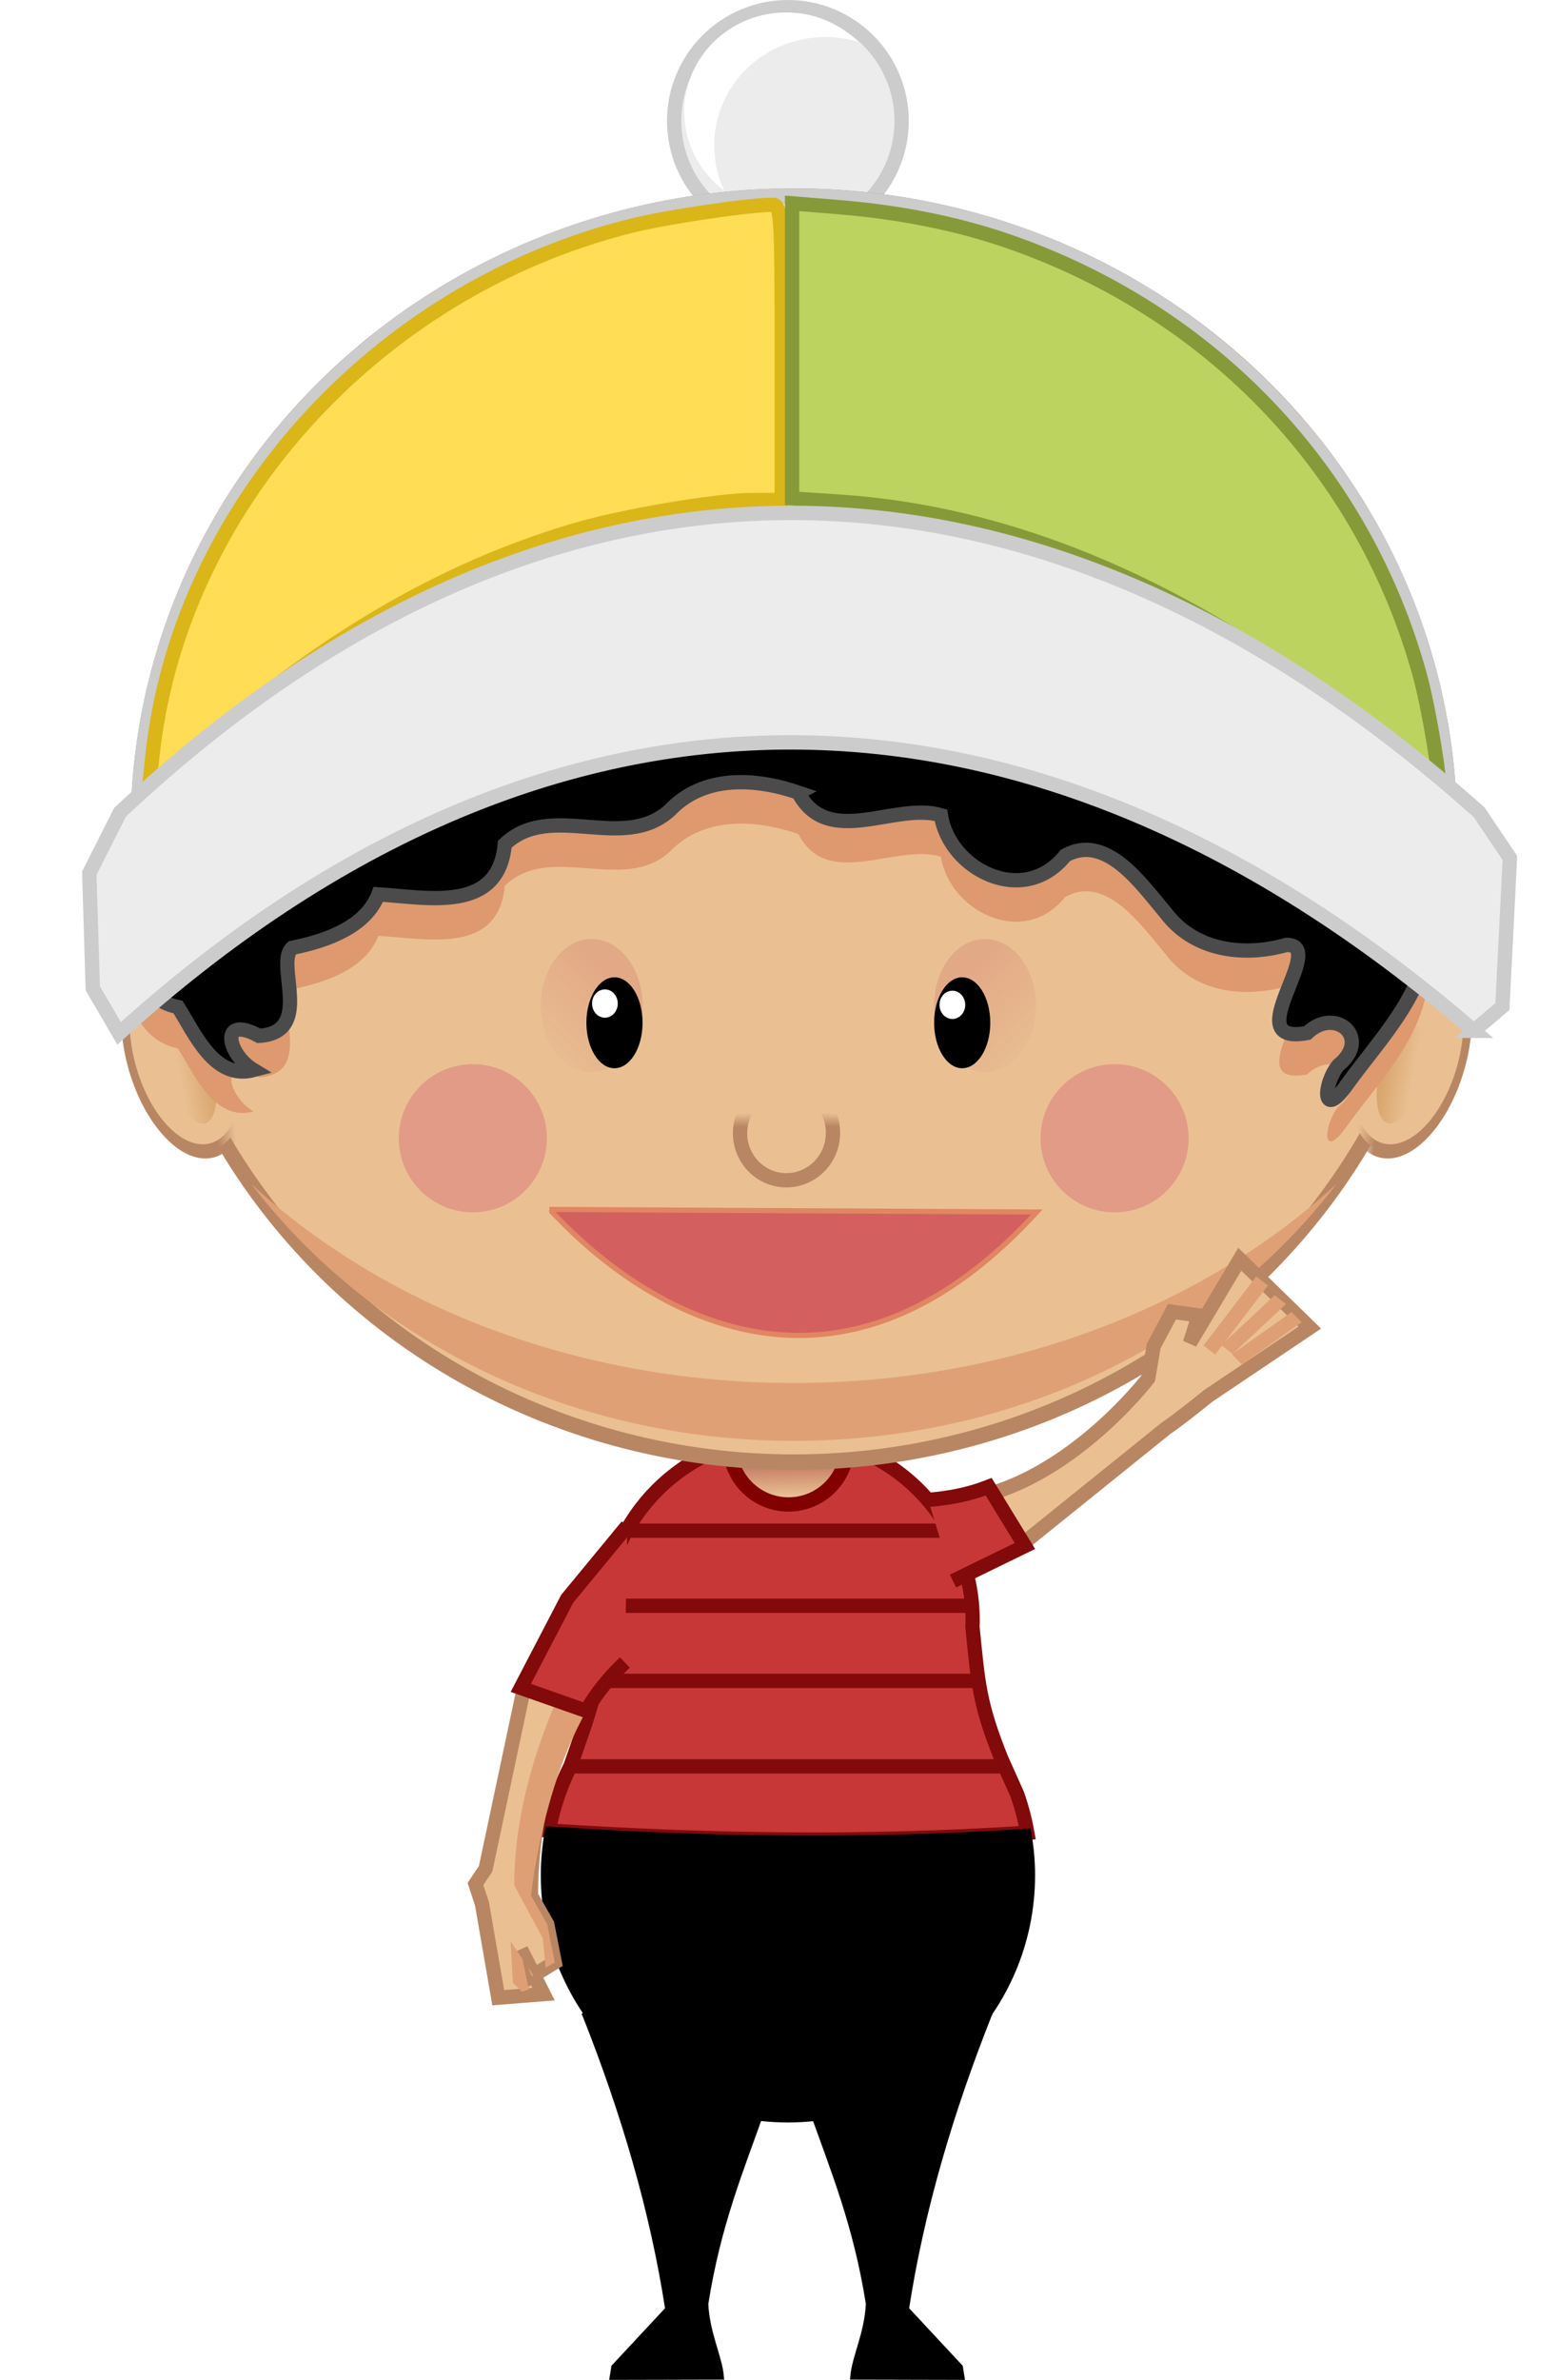 <?xml version="1.0" encoding="UTF-8" standalone="no"?>
<!-- Created with Inkscape (http://www.inkscape.org/) -->

<svg
   xmlns:dc="http://purl.org/dc/elements/1.1/"
   xmlns:cc="http://creativecommons.org/ns#"
   xmlns:rdf="http://www.w3.org/1999/02/22-rdf-syntax-ns#"
   xmlns:svg="http://www.w3.org/2000/svg"
   xmlns="http://www.w3.org/2000/svg"
   xmlns:xlink="http://www.w3.org/1999/xlink"
   xmlns:sodipodi="http://sodipodi.sourceforge.net/DTD/sodipodi-0.dtd"
   xmlns:inkscape="http://www.inkscape.org/namespaces/inkscape"
   width="84.953mm"
   height="129.667mm"
   viewBox="0 0 301.015 459.448"
   id="svg4252"
   version="1.1"
   inkscape:version="0.91 r13725"
   sodipodi:docname="nino_front_salut.svg">
  <defs
     id="defs4254">
    <filter
       id="filter3447"
       height="1.486"
       width="1.124"
       y="-0.243"
       x="-0.062"
       inkscape:collect="always">
      <feGaussianBlur
         id="feGaussianBlur3449"
         stdDeviation="5.424"
         inkscape:collect="always" />
    </filter>
    <filter
       id="filter3326"
       inkscape:collect="always">
      <feGaussianBlur
         id="feGaussianBlur3328"
         stdDeviation="3.043"
         inkscape:collect="always" />
    </filter>
    <linearGradient
       id="linearGradient2534"
       y2="76.099"
       xlink:href="#linearGradient3323"
       gradientUnits="userSpaceOnUse"
       x2="155.33"
       y1="85.492"
       x1="165.55"
       inkscape:collect="always" />
    <linearGradient
       id="linearGradient3323"
       inkscape:collect="always">
      <stop
         id="stop3325"
         style="stop-color:#b98663"
         offset="0" />
      <stop
         id="stop3327"
         style="stop-color:#b98663;stop-opacity:0"
         offset="1" />
    </linearGradient>
    <linearGradient
       id="linearGradient3236"
       y2="32.778"
       xlink:href="#linearGradient3230"
       gradientUnits="userSpaceOnUse"
       x2="190.84"
       y1="67.726"
       x1="241.07"
       inkscape:collect="always" />
    <linearGradient
       id="linearGradient3230"
       inkscape:collect="always">
      <stop
         id="stop3232"
         style="stop-color:#d9a66d"
         offset="0" />
      <stop
         id="stop3234"
         style="stop-color:#d9a66d;stop-opacity:0"
         offset="1" />
    </linearGradient>
    <filter
       id="filter3551"
       height="2.213"
       width="2.213"
       y="-0.606"
       x="-0.606"
       inkscape:collect="always">
      <feGaussianBlur
         id="feGaussianBlur3553"
         stdDeviation="2.617"
         inkscape:collect="always" />
    </filter>
    <linearGradient
       gradientTransform="matrix(5.008,0,0,4.042,-1194.087,317.455)"
       id="linearGradient3349"
       y2="77.928"
       xlink:href="#linearGradient3343"
       gradientUnits="userSpaceOnUse"
       x2="156.07"
       y1="74.75"
       x1="160"
       inkscape:collect="always" />
    <linearGradient
       id="linearGradient3343"
       inkscape:collect="always">
      <stop
         id="stop3345"
         style="stop-color:#e2a986"
         offset="0" />
      <stop
         id="stop3347"
         style="stop-color:#e2a986;stop-opacity:0"
         offset="1" />
    </linearGradient>
    <linearGradient
       id="linearGradient4864"
       y2="77.928"
       xlink:href="#linearGradient3343"
       gradientUnits="userSpaceOnUse"
       x2="156.07"
       y1="74.75"
       x1="160"
       inkscape:collect="always" />
    <linearGradient
       gradientTransform="matrix(0.217,0,0,0.22,388.889,586.071)"
       id="linearGradient3216"
       y2="48.542"
       xlink:href="#linearGradient3323"
       gradientUnits="userSpaceOnUse"
       x2="200.85"
       y1="60.694"
       x1="202.2"
       inkscape:collect="always" />
    <linearGradient
       gradientTransform="matrix(2.762,0,0,2.762,-178.333,381.635)"
       id="linearGradient3338"
       y2="118.38"
       gradientUnits="userSpaceOnUse"
       x2="196.56"
       y1="120.5"
       x1="196.61"
       inkscape:collect="always">
      <stop
         id="stop3334"
         style="stop-color:#eac093"
         offset="0" />
      <stop
         id="stop3336"
         style="stop-color:#c78066"
         offset="1" />
    </linearGradient>
    <linearGradient
       gradientTransform="matrix(5.008,0,0,4.042,-464.763,317.455)"
       y2="77.928"
       x2="156.07"
       y1="74.75"
       x1="160"
       gradientUnits="userSpaceOnUse"
       id="linearGradient4929"
       xlink:href="#linearGradient3343"
       inkscape:collect="always" />
    <linearGradient
       inkscape:collect="always"
       xlink:href="#linearGradient3323"
       id="linearGradient5124"
       gradientUnits="userSpaceOnUse"
       x1="165.55"
       y1="85.492"
       x2="155.33"
       y2="76.099" />
    <linearGradient
       inkscape:collect="always"
       xlink:href="#linearGradient3230"
       id="linearGradient5126"
       gradientUnits="userSpaceOnUse"
       x1="241.07"
       y1="67.726"
       x2="190.84"
       y2="32.778" />
  </defs>
  <sodipodi:namedview
     id="base"
     pagecolor="#ffffff"
     bordercolor="#666666"
     borderopacity="1.0"
     inkscape:pageopacity="0.0"
     inkscape:pageshadow="2"
     inkscape:zoom="1.979899"
     inkscape:cx="202.45407"
     inkscape:cy="217.08727"
     inkscape:document-units="px"
     inkscape:current-layer="layer1"
     showgrid="false"
     inkscape:window-width="1855"
     inkscape:window-height="1056"
     inkscape:window-x="65"
     inkscape:window-y="24"
     inkscape:window-maximized="1"
     fit-margin-top="0"
     fit-margin-left="0"
     fit-margin-right="0"
     fit-margin-bottom="0" />
  <g
     inkscape:label="Layer 1"
     inkscape:groupmode="layer"
     id="layer1"
     transform="translate(-212.35,-425.495)">
    <g
       id="g3289"
       transform="translate(-4.793,537.665)">
      <circle
         r="7.955"
         cy="14.784"
         cx="218.319"
         id="path3285"
         style="fill:#ececec;stroke:#cccccc"
         transform="matrix(2.762,0,0,2.762,-233.63,-129.65)" />
      <path
         inkscape:connector-curvature="0"
         id="path3287"
         style="fill:#ffffff"
         d="m 369.04,-109.77 c -10.85,0 -19.7,8.57 -19.7,19.175 0,6.201 3.06,11.736 7.73,15.251 -1.27,-2.669 -1.93,-5.627 -1.93,-8.758 0,-11.561 9.56,-20.908 21.39,-20.908 2.22,0 4.4,0.29 6.41,0.9 -3.56,-3.5 -8.45,-5.66 -13.9,-5.66 z" />
    </g>
    <path
       inkscape:connector-curvature="0"
       id="path3273"
       sodipodi:nodetypes="cccccccccsc"
       style="fill:#c83737;stroke:#820a0a;stroke-width:2.76"
       d="m 364.583,702.685 c -18.475,0 -33.685,14.04 -35.5,32.03 l -0.25,5 c -0.603,11.44 -2.601,16.26 -6.25,26.69 -1.96,3.88 -3.37,8.07 -4.187,12.47 30.345,2 61.082,2.48 92.437,0.44 -0.462,-2.57 -1.113,-5.06 -1.968,-7.47 l -3.031,-6.75 c -4.336,-10.76 -4.508,-14.75 -5.594,-25.5 0.015,-0.42 0.031,-0.83 0.031,-1.25 0,-19.7 -15.992,-35.66 -35.688,-35.66 z" />
    <circle
       r="11.344"
       cy="704.592"
       cx="364.696"
       id="path3330"
       style="fill:url(#linearGradient3338);stroke:#810000;stroke-width:2.762" />
    <ellipse
       ry="122.204"
       rx="126.644"
       cy="585.561"
       cx="365.726"
       id="path3160"
       style="fill:#eac093;stroke:#b98663;stroke-width:2.99" />
    <ellipse
       ry="9.113"
       rx="8.977"
       cy="600.714"
       cx="432.383"
       id="path3214"
       style="fill:#eac093;stroke:url(#linearGradient3216);stroke-width:2.762"
       transform="matrix(0.994,0.109,-0.109,0.994,0,0)" />
    <ellipse
       ry="12.848"
       rx="9.837"
       cy="619.616"
       cx="326.664"
       id="path3224"
       style="fill:url(#linearGradient4929)" />
    <ellipse
       ry="8.778"
       rx="5.425"
       cy="622.944"
       cx="331.071"
       id="path3227"
       style="fill:#000000" />
    <ellipse
       ry="1.733"
       rx="1.486"
       cy="619.232"
       cx="329.221"
       id="path3229"
       style="fill:#ffffff;stroke:#ffffff;stroke-width:2.009" />
    <ellipse
       ry="12.848"
       rx="9.837"
       cy="619.616"
       cx="-402.66"
       id="path3233"
       style="fill:url(#linearGradient3349)"
       transform="scale(-1,1)" />
    <ellipse
       ry="8.778"
       rx="5.425"
       cy="622.944"
       cx="-398.252"
       id="path3235"
       style="fill:#000000"
       transform="scale(-1,1)" />
    <ellipse
       ry="1.733"
       rx="1.486"
       cy="619.482"
       cx="-396.353"
       id="path3237"
       style="fill:#ffffff;stroke:#ffffff;stroke-width:2.009"
       transform="scale(-1,1)" />
    <circle
       r="5.179"
       cy="89.607"
       cx="173.393"
       id="path3257"
       style="fill:#e29b86;filter:url(#filter3551)"
       inkscape:transform-center-x="-62"
       transform="matrix(2.762,0,0,2.762,-51.213,397.745)" />
    <circle
       r="5.179"
       cy="89.607"
       cx="173.393"
       id="path3259"
       style="fill:#e29b86;filter:url(#filter3551)"
       inkscape:transform-center-x="62.000003"
       transform="matrix(-2.762,0,0,-2.762,782.617,892.735)" />
    <path
       inkscape:connector-curvature="0"
       id="path3307"
       style="fill:#000000;fill-rule:evenodd;stroke:#000000;stroke-width:0.934px"
       d="m 403.616,814.215 c -7.564,19.02 -13.186,38.04 -16.109,57.05 l 10.404,11.16 0.332,2.05 -21.163,-0.05 c 0.291,-3.84 2.736,-8.31 3.026,-14.16 -2.401,-15.25 -6.828,-25.84 -10.884,-37.28 l 34.394,-18.77 z"
       sodipodi:nodetypes="cccccccc"
       inkscape:transform-center-y="35.60692"
       inkscape:transform-center-x="-17.632799" />
    <path
       inkscape:connector-curvature="0"
       id="path3315"
       style="fill:#000000;stroke:#000000;stroke-width:1.5"
       d="m 318.396,778.845 c -0.523,2.8 -0.813,5.7 -0.813,8.65 0,25.95 21.056,47 47,47 25.944,0 47,-21.05 47,-47 2e-4,-2.8 -0.269,-5.55 -0.75,-8.22 -31.359,2.04 -62.088,1.57 -92.437,-0.43 z" />
    <path
       inkscape:connector-curvature="0"
       id="path3334"
       style="fill:none;stroke:#820a0a;stroke-width:2.76"
       d="m 406.961,766.495 -84.757,0" />
    <path
       inkscape:connector-curvature="0"
       id="path3338"
       style="fill:none;stroke:#820a0a;stroke-width:2.76"
       d="m 402.474,749.995 -75.783,0" />
    <path
       inkscape:connector-curvature="0"
       id="path3340"
       style="fill:none;stroke:#820a0a;stroke-width:2.76"
       d="m 400.986,735.495 -71.306,0" />
    <path
       inkscape:connector-curvature="0"
       id="path3342"
       style="fill:none;stroke:#820a0a;stroke-width:2.76"
       d="m 395.999,720.995 -62.833,0" />
    <path
       inkscape:connector-curvature="0"
       id="path3368"
       style="fill:#ececec;stroke:#cccccc;stroke-width:2.99"
       d="m 365.708,463.374 c -69.911,0 -126.62,54.731 -126.62,122.19 0,6.854 0.59,13.573 1.71,20.122 l 34.79,-30.187 62.996,-28 47,-2 33,14 c 0,0 33,15 36,19 3,4 26,25 26,25 l 8.469,9.906 c 2.162,-8.943 3.312,-18.268 3.312,-27.844 0,-67.456 -56.749,-122.19 -126.66,-122.19 z" />
    <path
       inkscape:connector-curvature="0"
       id="path3375"
       style="fill:#ffdd55;stroke:#dab619;stroke-width:2.76"
       d="m 241.727,572.027 c 4.93,-48.171 42.89,-90.467 92.329,-102.88 6.934,-1.746 22.785,-4.11 27.577,-4.118 1.626,-0.002 1.75,2.02 1.75,28.498 l 0,28.5 -5.75,0.006 c -6.859,0.008 -25.168,3.122 -34.25,5.826 -25.956,7.727 -49.386,21.525 -74.906,44.109 l -7.41,6.559 0.66,-6.5 z" />
    <path
       inkscape:connector-curvature="0"
       id="path3377"
       style="fill:#bcd35f;stroke:#879a3a;stroke-width:2.76"
       d="m 484.883,573.329 c -2.75,-2.468 -9.275,-7.742 -14.5,-11.719 -31.328,-23.85 -63.727,-37.137 -95.75,-39.269 l -9.25,-0.616 0,-28.487 0,-28.487 8.75,0.708 c 12.053,0.976 23.227,3.212 33.043,6.613 39.555,13.705 68.76,44.53 79.543,83.955 1.721,6.293 4.14,20.867 3.555,21.42 -0.215,0.203 -2.641,-1.65 -5.391,-4.118 z" />
    <g
       id="g2524"
       transform="translate(416.527,537.665)">
      <circle
         r="41.429"
         cy="66.571"
         cx="200.714"
         id="path2510"
         style="fill:#eac093;stroke:url(#linearGradient5124);stroke-width:5.877"
         transform="matrix(-0.249,-0.332,-0.127,0.329,-109.94,135.48)" />
      <circle
         r="41.429"
         cy="66.571"
         cx="200.714"
         id="path2512"
         style="fill:url(#linearGradient5126)"
         transform="matrix(0.109,0.143,0.023,-0.186,-190.38,78.7)" />
    </g>
    <g
       id="g2528"
       transform="matrix(-1,0,0,1,315.963,537.665)">
      <circle
         r="41.429"
         cy="66.571"
         cx="200.714"
         id="path2530"
         style="fill:#eac093;stroke:url(#linearGradient2534);stroke-width:5.877"
         transform="matrix(-0.249,-0.332,-0.127,0.329,-109.94,135.48)" />
      <circle
         r="41.429"
         cy="66.571"
         cx="200.714"
         id="path2532"
         style="fill:url(#linearGradient3236)"
         transform="matrix(0.109,0.143,0.023,-0.186,-190.38,78.7)" />
    </g>
    <path
       inkscape:connector-curvature="0"
       id="path3320"
       style="fill:#de996f;fill-rule:evenodd;filter:url(#filter3326)"
       d="m 366.583,586.499 c 5.702,10.917 18.723,1.747 27.553,4.376 1.62,10.468 15.949,17.846 24.05,7.762 7.952,-4.363 14.746,5.631 19.396,11.112 5.52,7.309 15.037,8.523 23.33,6.155 8.273,-0.046 -9.832,19.599 3.995,17.011 5.471,-5.213 12.521,0.977 6.016,6.23 -2.932,3.58 -3.275,10.71 1.63,3.78 6.725,-9.354 16.421,-18.741 15.688,-31.179 -7.831,-15.666 -21.927,-28.916 -39.488,-32.409 -11.318,-2.818 -22.898,-4.47 -34.527,-4.912 -11.666,-1.26 -21.825,-7.865 -33.739,-7.268 -21.149,-2.442 -44.271,-6.998 -63.946,3.85 -11.187,5.177 -18.784,15.971 -30.854,19.524 -13.49,6.248 -29.96,5.243 -41.76,15.295 -10.38,4.753 -7.48,20.017 2.81,22.08 3.27,5.145 7.05,14.179 14.61,12.169 -5.15,-3.116 -6.66,-10.796 1.03,-6.606 10.78,-0.654 3.04,-13.947 6.41,-16.987 6.93,-1.401 14.26,-4.107 16.67,-10.33 9.81,0.646 23.22,3.572 24.42,-9.678 8.886,-8.451 22.832,1.686 31.904,-6.566 6.562,-6.863 16.54,-6.224 24.802,-3.409 z" />
    <path
       inkscape:connector-curvature="0"
       id="path2542"
       style="fill:#000000;fill-rule:evenodd;stroke:#000000;stroke-width:1px"
       d="m 366.583,578.499 c 5.702,10.917 18.723,1.747 27.553,4.376 1.62,10.468 15.949,17.846 24.05,7.762 7.952,-4.363 14.746,5.631 19.396,11.112 5.52,7.309 15.037,8.523 23.33,6.155 8.273,-0.046 -9.832,19.599 3.995,17.011 5.471,-5.213 12.521,0.977 6.016,6.235 -2.932,3.573 -3.275,10.705 1.63,3.775 6.725,-9.354 16.421,-18.741 15.688,-31.179 -7.831,-15.666 -21.927,-28.916 -39.488,-32.409 -11.318,-2.818 -22.898,-4.47 -34.527,-4.912 -11.666,-1.26 -21.825,-7.865 -33.739,-7.268 -21.149,-2.442 -44.271,-6.998 -63.946,3.85 -11.187,5.177 -18.784,15.971 -30.854,19.524 -13.49,6.248 -29.96,5.243 -41.76,15.295 -10.38,4.753 -7.48,20.017 2.81,22.08 3.27,5.145 7.05,14.18 14.61,12.166 -5.15,-3.113 -6.66,-10.793 1.03,-6.603 10.78,-0.654 3.04,-13.947 6.41,-16.987 6.93,-1.401 14.26,-4.107 16.67,-10.33 9.81,0.646 23.22,3.572 24.42,-9.678 8.886,-8.451 22.832,1.686 31.904,-6.566 6.562,-6.863 16.54,-6.224 24.802,-3.409 z" />
    <path
       inkscape:connector-curvature="0"
       id="path3318"
       style="fill:none;stroke:#4b4b4b;stroke-width:2.76"
       d="m 366.583,578.499 c 5.702,10.917 18.723,1.747 27.553,4.376 1.62,10.468 15.949,17.846 24.05,7.762 7.952,-4.363 14.746,5.631 19.396,11.112 5.52,7.309 15.037,8.523 23.33,6.155 8.273,-0.046 -9.832,19.599 3.995,17.011 5.471,-5.213 12.521,0.977 6.016,6.235 -2.932,3.573 -3.275,10.705 1.63,3.775 6.725,-9.354 16.421,-18.741 15.688,-31.179 -7.831,-15.666 -21.927,-28.916 -39.488,-32.409 -11.318,-2.818 -22.898,-4.47 -34.527,-4.912 -11.666,-1.26 -21.825,-7.865 -33.739,-7.268 -21.149,-2.442 -44.271,-6.998 -63.946,3.85 -11.187,5.177 -18.784,15.971 -30.854,19.524 -13.49,6.248 -29.96,5.243 -41.76,15.295 -10.38,4.753 -7.48,20.017 2.81,22.08 3.27,5.145 7.05,14.18 14.61,12.166 -5.15,-3.113 -6.66,-10.793 1.03,-6.603 10.78,-0.654 3.04,-13.947 6.41,-16.987 6.93,-1.401 14.26,-4.107 16.67,-10.33 9.81,0.646 23.22,3.572 24.42,-9.678 8.886,-8.451 22.832,1.686 31.904,-6.566 6.562,-6.863 16.54,-6.224 24.802,-3.409 z" />
    <path
       inkscape:connector-curvature="0"
       id="path3358"
       sodipodi:nodetypes="ccccccccc"
       style="fill:#ececec;fill-rule:evenodd;stroke:#cccccc;stroke-width:2.78"
       d="m 497.119,624.494 5.507,-4.689 1.447,-28.68 -5.944,-8.817 c -85.439,-76.407 -179.91,-77.712 -262.59,0 l -5.94,11.756 0.68,22.241 5.08,8.684 c 83.322,-75.458 176.32,-74.179 261.76,-0.495 z" />
    <path
       inkscape:connector-curvature="0"
       id="path3341"
       style="fill:#000000;fill-rule:evenodd;stroke:#000000;stroke-width:0.934px"
       d="m 325.222,814.215 c 7.563,19.02 13.186,38.04 16.109,57.05 l -10.404,11.16 -0.332,2.05 21.163,-0.05 c -0.29,-3.84 -2.736,-8.31 -3.026,-14.16 2.401,-15.25 6.828,-25.84 10.884,-37.28 l -34.394,-18.77 z"
       inkscape:transform-center-x="17.632799"
       inkscape:transform-center-y="35.60692"
       sodipodi:nodetypes="cccccccc" />
    <path
       inkscape:connector-curvature="0"
       id="path3398"
       style="fill:#e0a075;filter:url(#filter3447)"
       d="m 47.344,248.69 c 22.794,32.33 61.226,53.59 104.78,53.59 43.56,0 82.02,-21.26 104.82,-53.59 -25.59,25.44 -63.08,41.5 -104.82,41.5 -41.73,0 -79.193,-16.06 -104.78,-41.5 z"
       transform="matrix(1,0,0,0.925,213.587,424.055)" />
    <g
       id="g5298"
       transform="matrix(0.987,-0.161,0.161,0.987,-116.458,71.301)">
      <g
         transform="matrix(-0.78,0.626,0.626,0.78,204.078,581.233)"
         id="g3385">
        <path
           sodipodi:nodetypes="ccccccccccccc"
           d="M 12.607,193.164 44.056,211.33 l 3.5,0.5 2,3.5 11.366,14.454 -6.372,6.048 L 51.056,226.83 l 2.5,5 -5,1.5 -4.5,-6 -2,-6 c 0,0 -19.819,-19.054 -40.819,-17.554 z"
           style="fill:#eac093;fill-rule:evenodd;stroke:#b98663;stroke-width:2.76"
           id="path3388"
           inkscape:connector-curvature="0" />
        <path
           transform="translate(-190.94,-132.17)"
           d="m 183.88,327.41 3.12,9.09 c 21,-1.5 46,17 46,17 l 2,6 4.5,6 1.97,-0.59 -3.88,-4.22 -3.9,-10.94 c -16.86,-15.2 -40.33,-20.68 -49.81,-22.34 z m 58.31,29.06 1,3.97 3.552,4.842 1.216,-0.724 L 247.84,362.12 Z m 1.47,5.81 0.43,1.84 0.41,-0.12 z"
           style="fill:#df9f75;fill-rule:evenodd"
           id="path3390"
           inkscape:connector-curvature="0"
           sodipodi:nodetypes="ccccccccccccccccccc" />
        <path
           transform="translate(-190.94,-132.17)"
           d="m 187.406,336.851 c 4.04,-0.29 7.814,-0.201 11.934,0.709 l 5.16,-12.37 -18.78,-4.841 -18.224,-0.786"
           sodipodi:nodetypes="ccccc"
           style="fill:#c83737;fill-rule:evenodd;stroke:#820a0a;stroke-width:2.76"
           id="path3392"
           inkscape:connector-curvature="0" />
      </g>
    </g>
    <path
       inkscape:connector-curvature="0"
       id="path3387"
       sodipodi:nodetypes="ccc"
       style="fill:#d35f5f;fill-rule:evenodd;stroke:#e08662;stroke-width:1px"
       d="m 412.654,659.485 -94.152,-0.505 c 0.662,0.08 44.849,54.35 94.152,0.505 z" />
    <g
       transform="matrix(-0.867,-0.499,0.499,-0.867,313.495,1522.625)"
       id="g5298-5">
      <g
         transform="matrix(-0.78,0.626,0.626,0.78,204.078,581.233)"
         id="g3385-6">
        <path
           transform="translate(-190.94,-132.17)"
           d="m 190.248,327.688 -1.483,8.538 C 209.765,334.727 233,353.5 233,353.5 l 2,6 4.5,6 1.97,-0.59 -3.88,-4.22 -3.9,-10.94 c -16.86,-15.2 -33.962,-20.402 -43.442,-22.062 z M 242.19,356.47 l 1,3.97 10.81,13.06 2.69,-1.56 -8.85,-9.82 z m 1.47,5.81 0.43,1.84 0.41,-0.12 z"
           style="fill:#df9f75;fill-rule:evenodd"
           id="path3390-9"
           inkscape:connector-curvature="0"
           sodipodi:nodetypes="ccccccccccccccccccc" />
        <g
           id="g5401">
          <path
             inkscape:connector-curvature="0"
             id="path3388-2"
             style="fill:#eac093;fill-rule:evenodd;stroke:#b98663;stroke-width:2.76"
             d="M 12.607,193.164 44.056,211.33 c 2.173,0.955 8.959,4.888 8.959,4.888 L 74.396,226.222 63.056,241.33 l -12,-14.5 2.5,5 -5,1.5 -4.5,-6 -2,-6 c 0,0 -19.819,-19.054 -40.819,-17.554 z"
             sodipodi:nodetypes="cccccccccccc" />
          <path
             inkscape:connector-curvature="0"
             id="path3392-1"
             style="fill:#c83737;fill-rule:evenodd;stroke:#820a0a;stroke-width:2.76"
             sodipodi:nodetypes="cccc"
             d="m 187.406,336.851 c 4.04,-0.29 7.814,-0.201 11.934,0.709 l 5.16,-12.37 -14.761,-4.56"
             transform="translate(-190.94,-132.17)" />
        </g>
        <rect
           style="fill:#df9f75;fill-opacity:1"
           id="rect5369"
           width="2.857"
           height="16.786"
           x="-126.05"
           y="-211.783"
           transform="matrix(0.692,-0.722,-0.722,-0.692,0,0)" />
        <rect
           style="fill:#df9f75;fill-opacity:1"
           id="rect5369-7"
           width="2.774"
           height="14.104"
           x="-175.864"
           y="-194.488"
           transform="matrix(0.584,-0.812,-0.895,-0.447,0,0)" />
        <rect
           style="fill:#df9f75;fill-opacity:1"
           id="rect5369-7-0"
           width="2.774"
           height="14.104"
           x="-156.451"
           y="-212.971"
           transform="matrix(0.687,-0.727,-0.827,-0.562,0,0)" />
      </g>
    </g>
  </g>
</svg>
